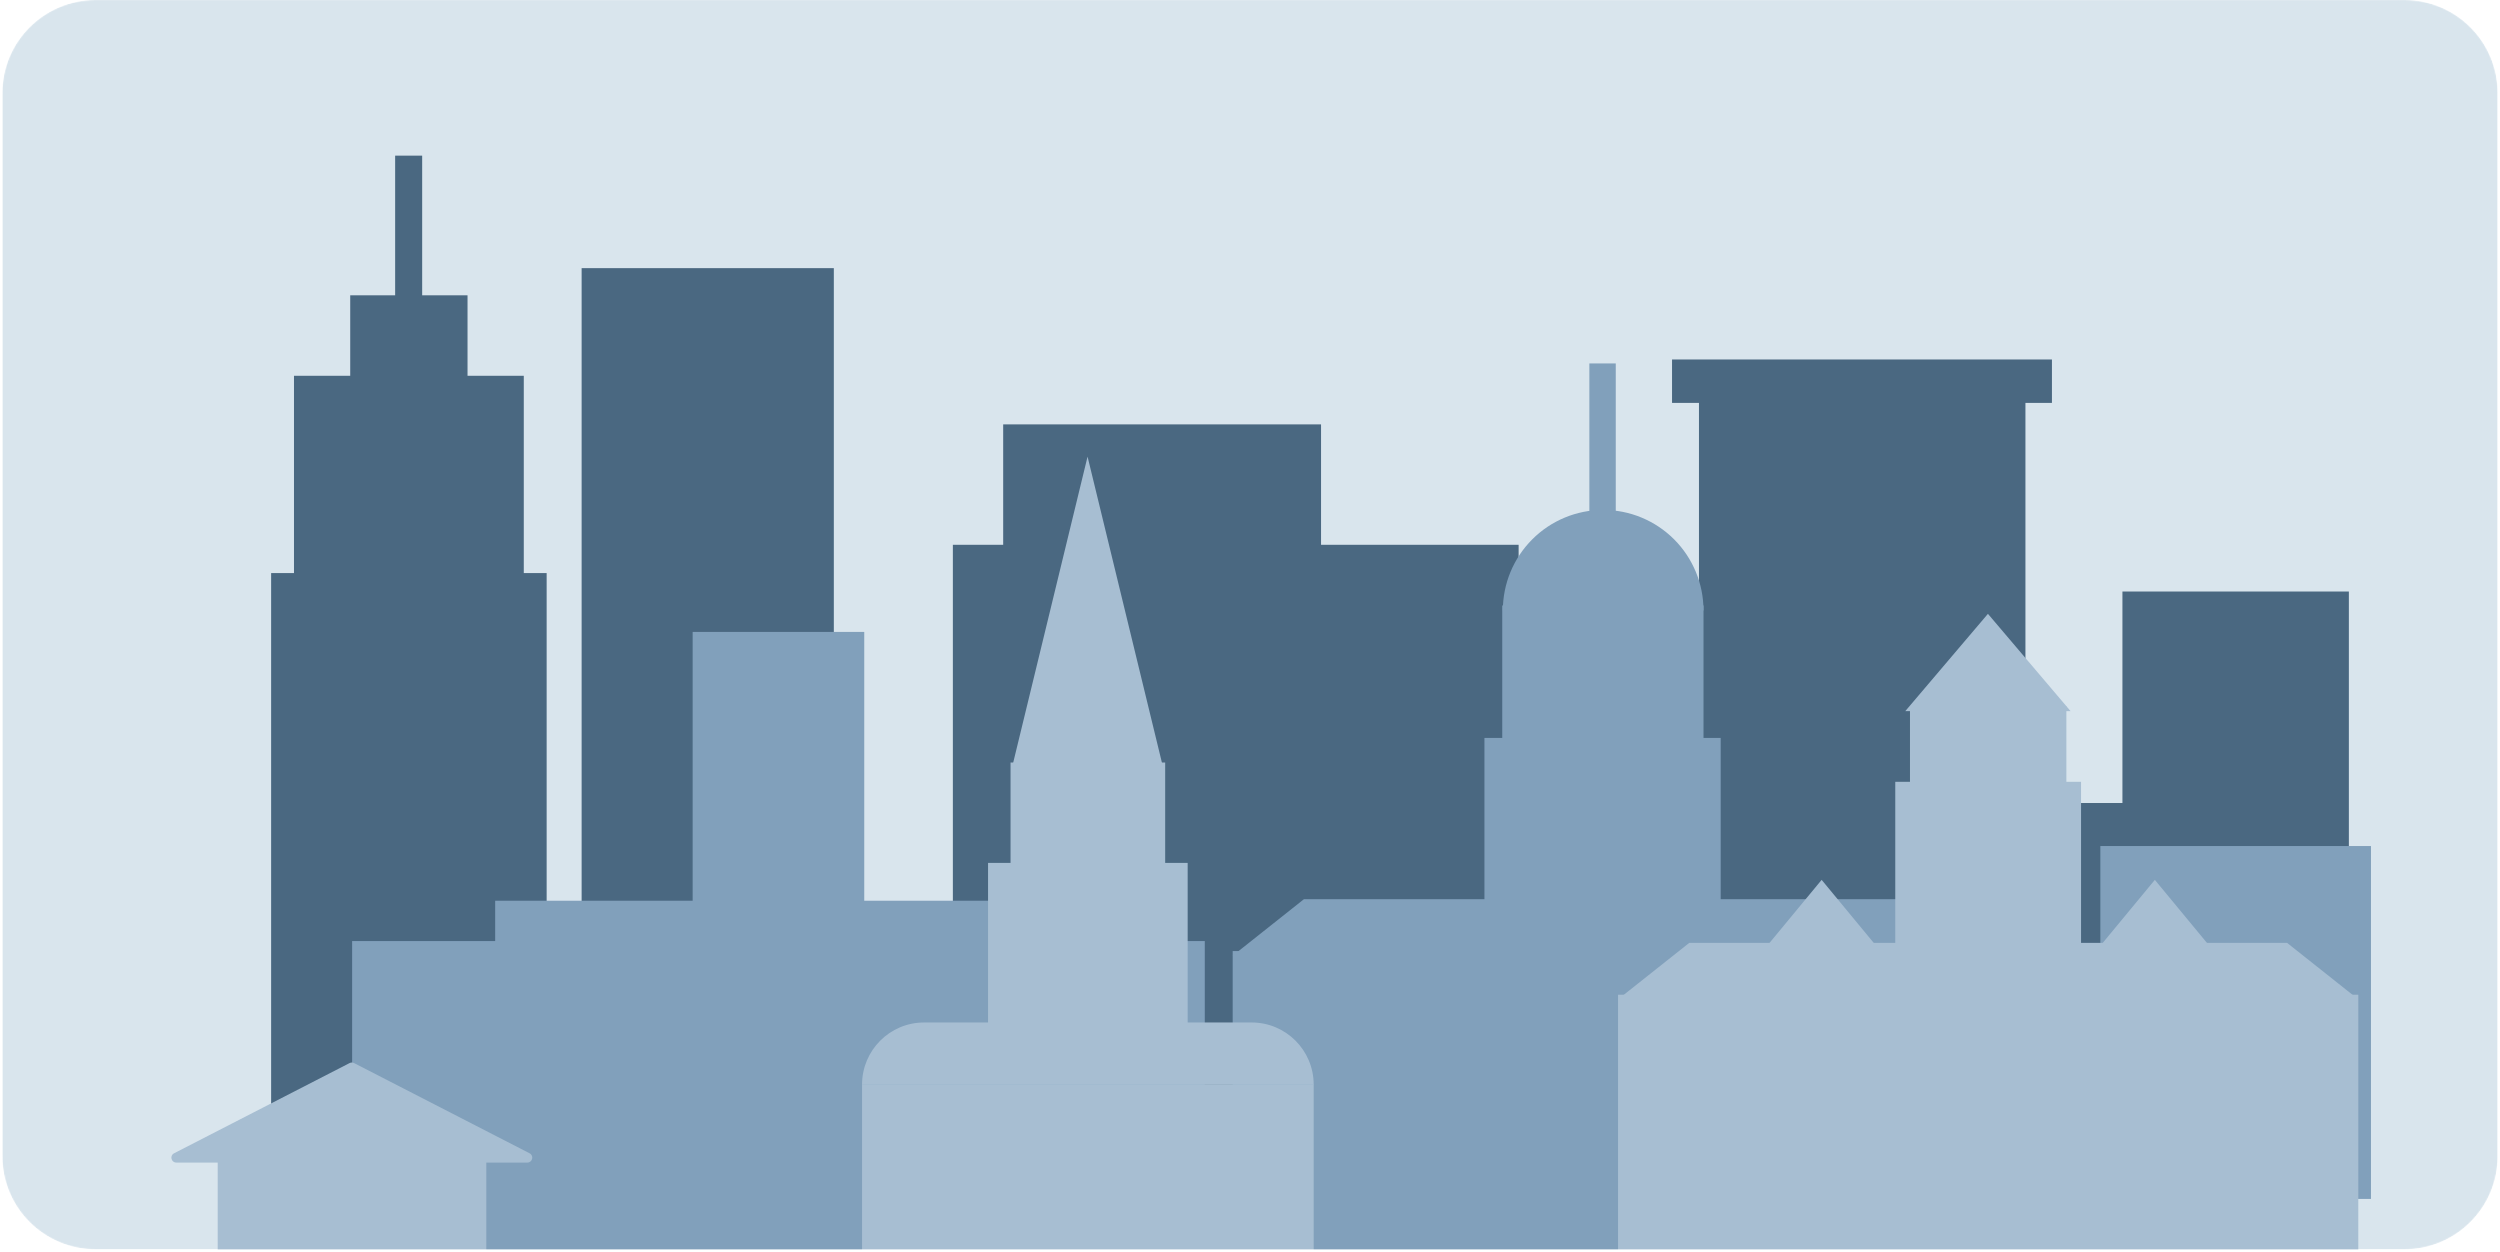 <svg width="1889" height="946" viewBox="0 0 1889 946" fill="none" xmlns="http://www.w3.org/2000/svg">
<mask id="mask0_2294_3561" style="mask-type:luminance" maskUnits="userSpaceOnUse" x="1" y="0" width="1887" height="944">
<path d="M1816.89 0H72.114C33.258 0 1.76 31.49 1.76 70.335V873.65C1.76 912.495 33.258 943.985 72.114 943.985H1816.89C1855.74 943.985 1887.24 912.495 1887.24 873.65V70.335C1887.24 31.49 1855.74 0 1816.89 0Z" fill="white"/>
</mask>
<g mask="url(#mask0_2294_3561)">
<path d="M1816.89 0H72.114C33.258 0 1.76 31.49 1.76 70.335V873.65C1.76 912.495 33.258 943.985 72.114 943.985H1816.89C1855.74 943.985 1887.24 912.495 1887.24 873.65V70.335C1887.24 31.49 1855.74 0 1816.89 0Z" fill="#D9E5ED"/>
<path d="M1530.42 300.913H1283.74V896.151H1530.42V300.913Z" fill="#4A6881"/>
<path d="M1550.44 271.626H1263.39V304.429H1550.44V271.626Z" fill="#4A6881"/>
<path d="M719.984 411.647H1147.47V853.412H719.984V411.647Z" fill="#4A6881"/>
<path d="M758.006 320.666H998.18V418.681H758.006V320.666Z" fill="#4A6881"/>
<path d="M1490.75 718.622H931.412V954.688H1490.75V718.622Z" fill="#81A0BB"/>
<path d="M1300.15 557.576H1121.64V682.999H1300.15V557.576Z" fill="#81A0BB"/>
<path d="M1287.17 457.501H1135.1V561.091H1287.17V457.501Z" fill="#81A0BB"/>
<path d="M1220.87 274.613H1200.93V421.404H1220.87V274.613Z" fill="#81A0BB"/>
<path d="M985.233 679.446H1436.93L1490.75 722.139H931.412L985.233 679.446Z" fill="#81A0BB"/>
<path d="M1287.17 461.251C1287.17 441.111 1279.19 421.79 1264.97 407.547C1250.75 393.304 1231.47 385.304 1211.36 385.304C1191.26 385.304 1171.98 393.304 1157.76 407.547C1143.54 421.79 1135.55 441.111 1135.55 461.251H1211.36H1287.17Z" fill="#81A0BB"/>
<path d="M1701.55 606.752H1530.46V787.453H1701.55V606.752Z" fill="#4A6881"/>
<path d="M1774.8 446.951H1603.71V711.268H1774.8V446.951Z" fill="#4A6881"/>
<path d="M1791.5 639.268H1587.03V905.907H1791.5V639.268Z" fill="#81A0BB"/>
<path d="M1781.93 751.603H1222.59V987.669H1781.93V751.603Z" fill="#A7BED2"/>
<path d="M1572.44 590.736H1432.07V715.945H1572.44V590.736Z" fill="#A7BED2"/>
<path d="M1561.35 533.621H1443.18V594.252H1561.35V533.621Z" fill="#A7BED2"/>
<path d="M1276.41 712.426H1728.11L1781.92 755.119H1222.59L1276.41 712.426Z" fill="#A7BED2"/>
<path d="M1376.43 664.816L1457.34 762.715H1295.52L1376.43 664.816Z" fill="#A7BED2"/>
<path d="M1628.2 664.816L1709.11 762.715H1547.29L1628.2 664.816Z" fill="#A7BED2"/>
<path d="M1502.08 463.808L1564.52 537.318H1439.64L1502.08 463.808Z" fill="#A7BED2"/>
<path d="M630.039 202.611H439.477V840.873H630.039V202.611Z" fill="#4A6881"/>
<path d="M413.047 433.019H204.865V868.745H413.047V433.019Z" fill="#4A6881"/>
<path d="M395.77 283.943H222.137V436.526H395.77V283.943Z" fill="#4A6881"/>
<path d="M353.264 223.131H264.629V385.801H353.264V223.131Z" fill="#4A6881"/>
<path d="M318.991 117.603H298.574V338.68H318.991V117.603Z" fill="#4A6881"/>
<path d="M910.335 711.062H266.07V970.345H910.335V711.062Z" fill="#81A0BB"/>
<path d="M802.507 680.592H374.154V718.093H802.507V680.592Z" fill="#81A0BB"/>
<path d="M653.022 477.477H523.375V684.109H653.022V477.477Z" fill="#81A0BB"/>
<path d="M367.456 864.454H164.488V998.961H367.456V864.454Z" fill="#A7BED2"/>
<path d="M264.141 803.256C265.207 802.708 266.471 802.708 267.537 803.256L400.163 871.428C403.624 873.207 402.358 878.44 398.464 878.44H133.215C129.319 878.44 128.053 873.207 131.517 871.428L264.141 803.256Z" fill="#A7BED2"/>
<path d="M992.618 819.264H651.365V1028.43H992.618V819.264Z" fill="#A7BED2"/>
<path d="M651.365 819.504C651.365 793.62 672.355 772.587 698.245 772.587H945.736C971.626 772.587 992.616 793.62 992.616 819.504H651.365Z" fill="#A7BED2"/>
<path d="M897.403 652.008H746.576V776.28H897.403V652.008Z" fill="#A7BED2"/>
<path d="M880.408 576.156H763.566V655.591H880.408V576.156Z" fill="#A7BED2"/>
<path d="M821.759 345.022L878.577 578.83H764.941L821.759 345.022Z" fill="#A7BED2"/>
</g>
</svg>
